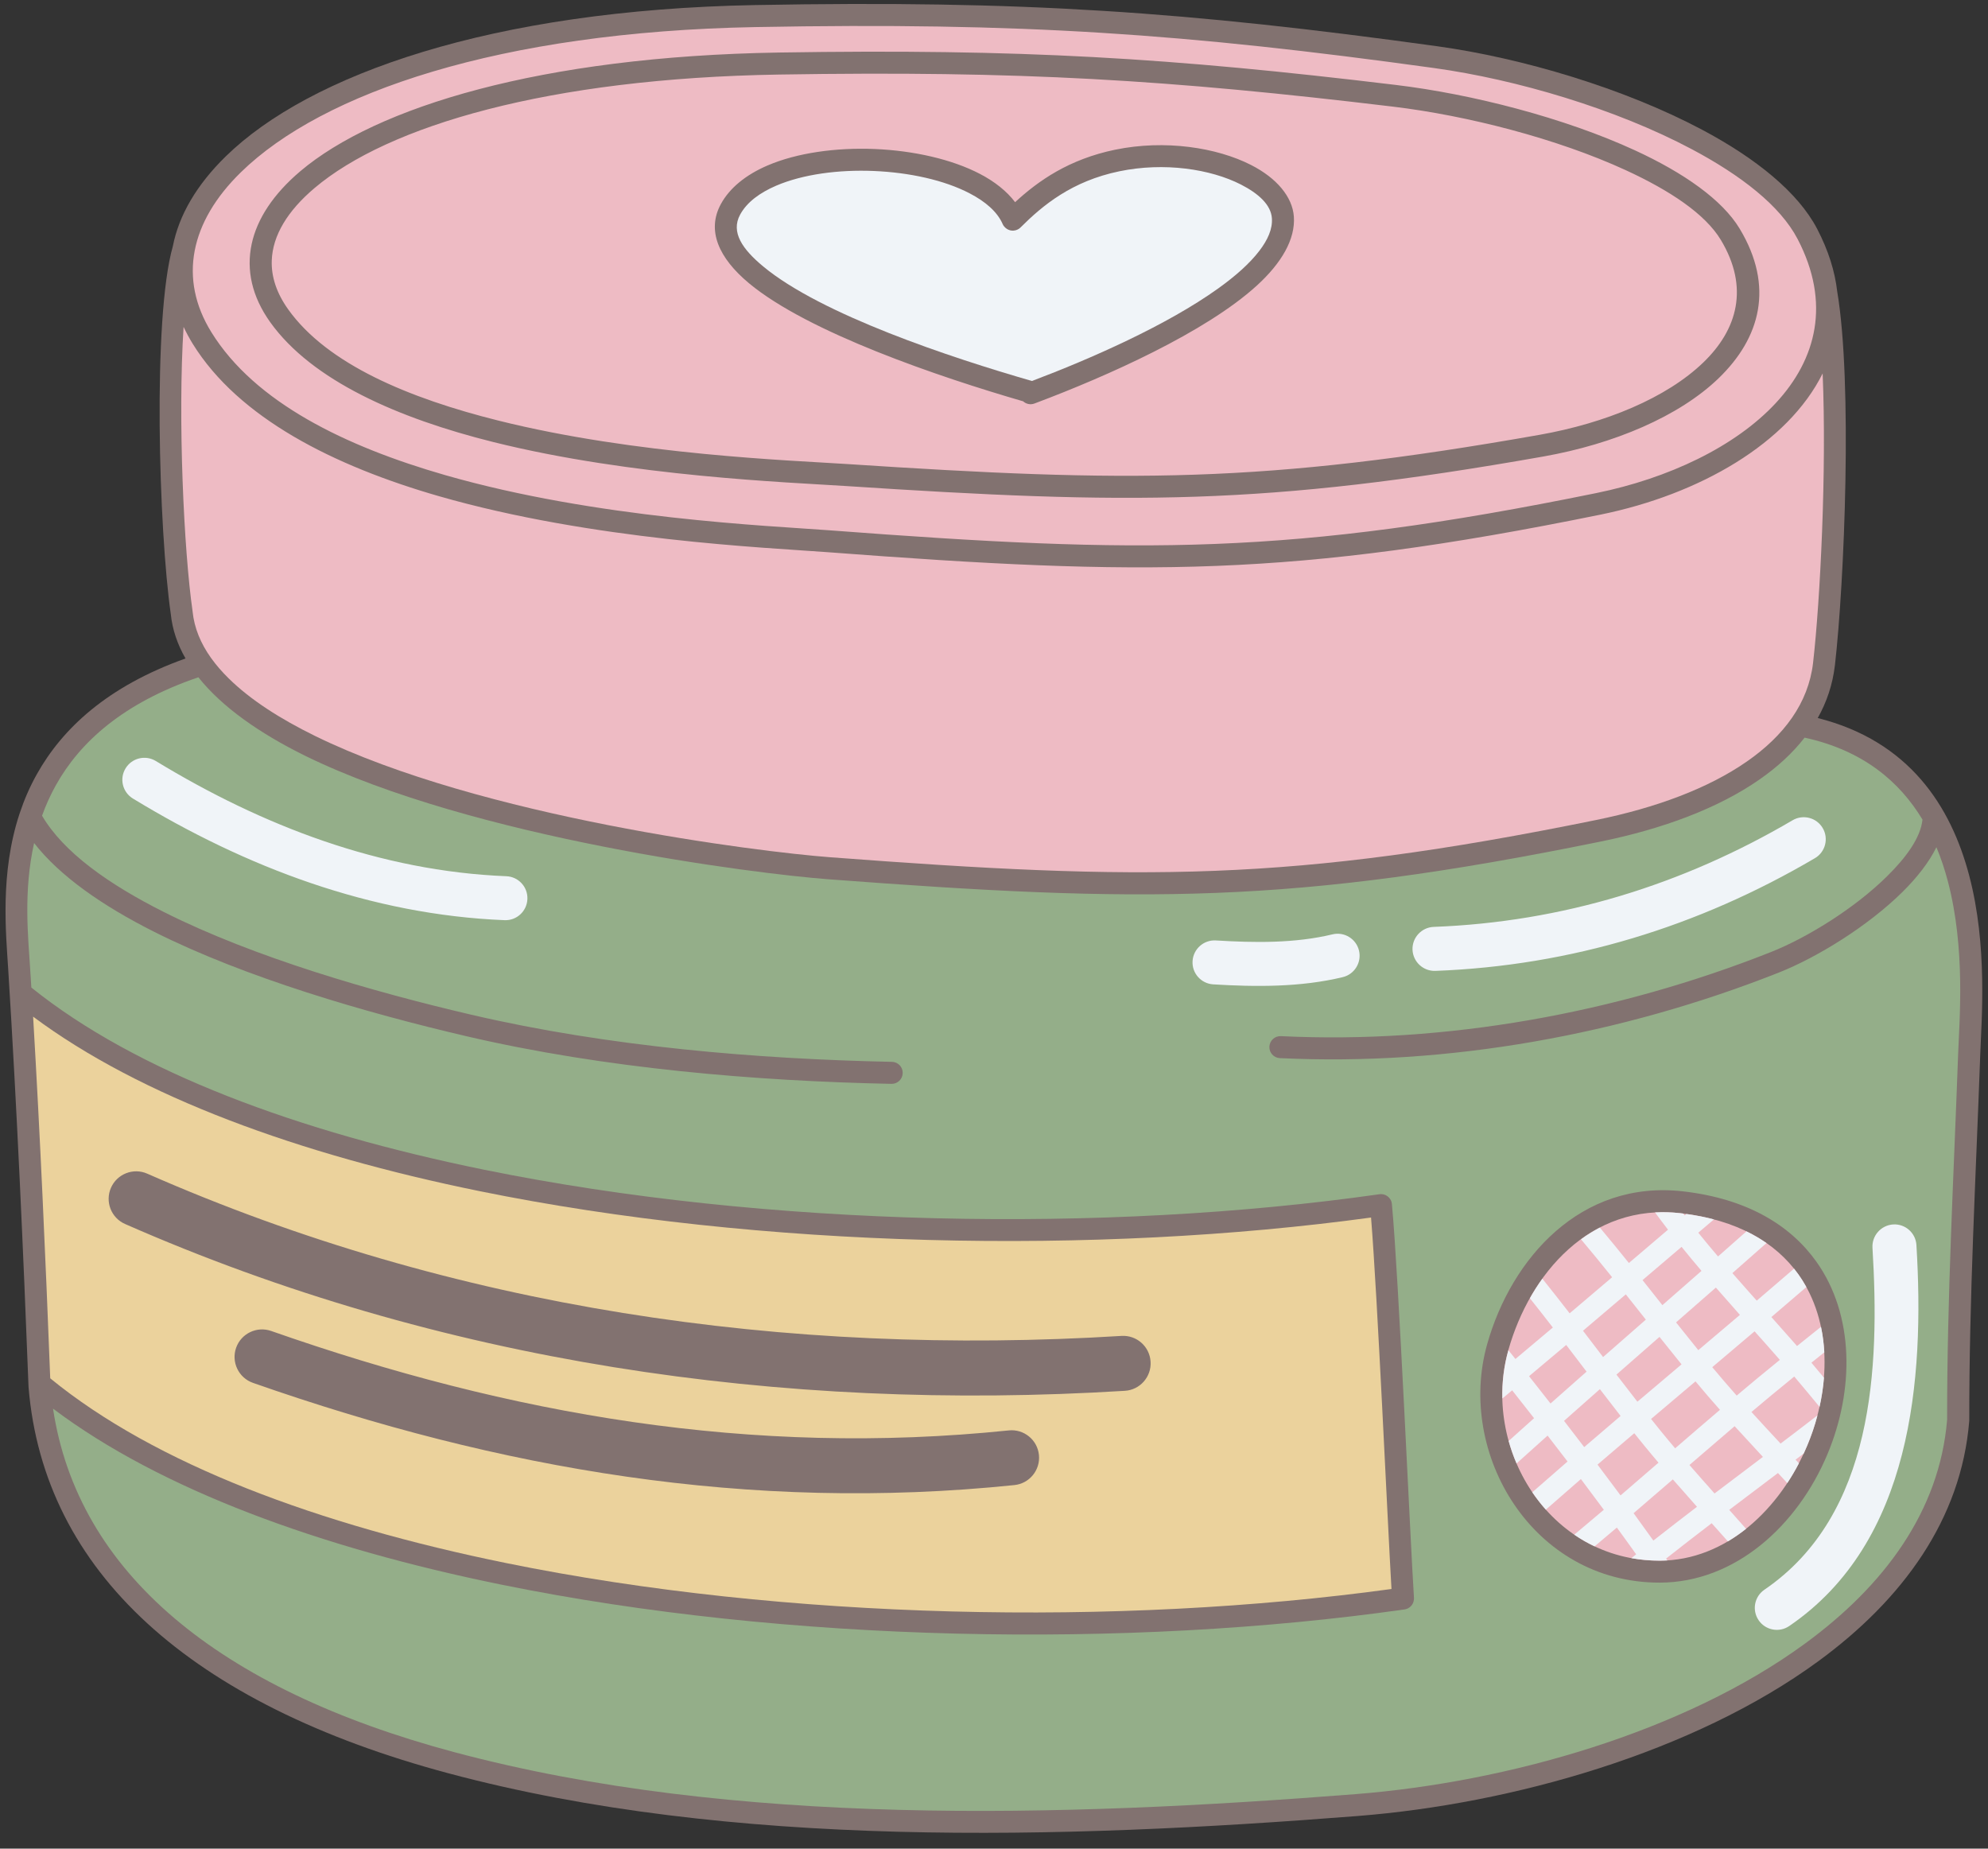 <?xml version="1.0" encoding="UTF-8"?><svg xmlns="http://www.w3.org/2000/svg" xmlns:xlink="http://www.w3.org/1999/xlink" height="467.7" preserveAspectRatio="xMidYMid meet" version="1.0" viewBox="-1.4 -1.0 503.0 467.7" width="503.0" zoomAndPan="magnify"><rect x="-1.4" y="-1.0" width="503.0" height="467.7" fill="#333333" stroke="none"/><g id="change1_1"><path clip-rule="evenodd" d="M499.64,265.76c-1.11,30.84-2.81,61.68-2.78,92.55l-0.01,0.23 c-2.02,24.82-16.81,45.11-38.23,60.78c-31.49,23.02-77.35,36.05-116.59,39.13c-75.09,5.89-158.47,8.31-229.92-10.8 C46.67,430.14,9.69,396.53,5.83,350.01l-0.01-0.15c-1.36-35.2-2.94-70.45-5.14-105.6c-0.58-9.27-2.09-24.3,2.83-39.29 c0.03-0.14,0.08-0.28,0.14-0.41c1.09-3.26,2.49-6.51,4.28-9.7c6.42-11.47,17.75-22.19,37.61-29.27c-2.05-3.57-3.33-7.33-3.73-11.26 c-3.01-20.97-4.66-74.84,0.52-93.02c1.53-7.85,6.03-15.56,13.38-22.74C76.93,17.84,122.96,1.53,189.62,0.28 c67.7-1.26,109.51,1.69,172.63,10.42c21.41,2.96,47.24,10.62,67.01,21.12c13.58,7.21,24.3,15.84,29.12,25.1 c2.85,5.47,4.49,10.75,5.07,15.83c3.89,23.05,1.84,73.35-0.59,94.66l-0.01,0.01c-0.56,4.75-2.04,9.17-4.33,13.24 c23.16,5.83,33.7,22.34,38.31,39.8C501.55,238.28,499.95,257.08,499.64,265.76z" fill="#827270" fill-rule="evenodd"/></g><g id="change2_1"><path clip-rule="evenodd" d="M48.79,170.35c-19.08,6.5-29.96,16.43-36.01,27.23 c-1.44,2.57-2.6,5.17-3.54,7.79c5.43,9.26,16.82,17.34,30.97,24.44c22.73,11.41,52.57,20.06,77.64,25.91 c34.71,8.1,72.42,11.22,106.43,11.92c1.54,0.03,2.76,1.31,2.72,2.84c-0.03,1.54-1.3,2.76-2.84,2.73 c-34.37-0.71-72.49-3.87-107.58-12.06c-25.48-5.95-55.78-14.77-78.88-26.36c-13.14-6.6-23.96-14.14-30.47-22.5 c-2.76,12.25-1.48,24.03-1.01,31.64l0.31,4.91c26.55,21.37,67.57,36.51,114.49,46.08c71.68,14.6,157.15,16.09,226.58,6.22l0.3-0.03 h0.28l0.43,0.06c0.42,0.09,0.8,0.28,1.12,0.53c0.32,0.26,0.6,0.58,0.78,0.96l0.12,0.28l0.08,0.26l0.07,0.43 c1.74,18.66,4.65,85.4,5.58,99.61l-0.01,0.42l-0.08,0.47l-0.16,0.46l-0.23,0.4l-0.3,0.37l-0.35,0.3l-0.41,0.26l-0.45,0.17 l-0.41,0.09c-70.01,9.96-156.21,8.45-228.49-6.27c-45.95-9.36-86.29-24.09-113.45-44.53c6.24,41.41,41.69,70.9,101.49,86.9 c70.87,18.95,153.57,16.47,228.05,10.63c38.27-3.01,83.03-15.62,113.73-38.08c20.01-14.63,34.05-33.46,35.97-56.63 c-0.03-30.89,1.68-61.76,2.79-92.63c0.3-8.37,1.92-26.5-2.62-43.67c-0.77-2.9-1.71-5.77-2.88-8.56c-1.85,3.76-4.83,7.6-8.54,11.28 c-8.8,8.7-21.63,16.59-31.32,20.43c-39.76,15.74-83.76,23.7-126.26,21.65c-1.54-0.07-2.72-1.38-2.65-2.91 c0.08-1.54,1.38-2.72,2.92-2.65c41.72,2.02,84.91-5.81,123.94-21.26c9.12-3.61,21.19-11.04,29.46-19.22 c4.82-4.76,8.43-9.7,8.93-14.3c-5.82-9.67-15.11-17.53-29.83-20.74c-3.04,3.91-6.9,7.46-11.46,10.62 c-10.34,7.2-24.32,12.45-40.19,15.68c-78.02,15.9-115.99,15.53-195.48,9.52c-18.14-1.37-89.52-10.28-132.28-31.24 C64.26,184.51,54.79,177.88,48.79,170.35L48.79,170.35z M424.46,300.41c-25.92-2.97-43.45,16.96-49.57,38.63 c-7.84,27.74,11.52,60.39,43.64,60.36c19.11-0.02,34.9-14.47,42.45-32.5c6.78-16.19,6.86-35.14-2.82-48.72 C451.67,309.08,440.81,302.29,424.46,300.41L424.46,300.41L424.46,300.41z" fill="#94AE89" fill-rule="evenodd"/></g><g id="change3_1"><path clip-rule="evenodd" d="M423.82,305.94c14.41,1.65,24.08,7.45,29.8,15.47 c8.61,12.07,8.25,28.94,2.22,43.34c-6.69,15.96-20.41,29.07-37.32,29.09c-28.29,0.03-45.18-28.85-38.28-53.28 C385.66,321.36,400.87,303.3,423.82,305.94L423.82,305.94L423.82,305.94z M45.05,81.7c-1.49,23.21,0.07,56.6,2.27,71.89l0.01,0.12 c0.42,4.17,2.05,8.07,4.65,11.73l0.07,0.09c1.26,1.76,2.74,3.46,4.41,5.1c5.5,5.42,13.04,10.24,21.83,14.55 c42.1,20.64,112.39,29.34,130.25,30.69c78.86,5.97,116.54,6.35,193.94-9.42c15.05-3.07,28.31-7.97,38.12-14.8 c9.37-6.51,15.53-14.76,16.73-24.88c1.83-16.02,3.47-48.66,2.43-73.29c-8.76,17.66-31.08,30.59-56.17,35.71 c-78.02,15.9-115.99,15.54-195.48,9.52c-15.52-1.17-59.57-2.99-98.49-14.19c-26.52-7.64-50.6-19.71-62.26-38.54 C46.49,84.56,45.72,83.13,45.05,81.7L45.05,81.7z M189.72,5.85c67.36-1.26,108.96,1.68,171.76,10.37 c20.82,2.88,45.94,10.31,65.16,20.52c12.42,6.6,22.38,14.28,26.8,22.76c16.83,32.3-14.55,56.83-50.97,64.25 c-77.4,15.78-115.08,15.39-193.94,9.42c-15.34-1.16-58.9-2.92-97.37-13.99c-25.08-7.22-48.05-18.31-59.07-36.12 c-8.39-13.55-5.38-27.95,7.48-40.5C80.19,22.43,125.01,7.05,189.72,5.85L189.72,5.85L189.72,5.85z M195.68,12.29 c-60.27,0.98-101.9,13.79-121.1,30.03c-6.86,5.81-10.96,12.1-12.31,18.45c-1.39,6.56,0.07,13.25,4.69,19.73 c10.57,14.8,32.39,24.33,56.43,30.33c35.17,8.77,74.98,10.2,89.01,11.12c71.84,4.71,106.16,5,176.67-7.45 c17.93-3.17,34.4-10.19,44.35-19.78c10.58-10.2,14.16-23.22,5.35-37.86c-4.4-7.31-14.14-14.14-26.5-19.83 c-17.87-8.23-41.22-14.23-60.57-16.55C294.66,13.61,256.87,11.31,195.68,12.29L195.68,12.29z M195.77,17.86 c60.89-0.99,98.5,1.31,155.28,8.12c18.82,2.26,41.53,8.08,58.91,16.08c11.14,5.13,20.09,11.06,24.05,17.65 c7.21,11.99,4.22,22.65-4.44,30.99c-9.29,8.96-24.72,15.35-41.45,18.31c-69.98,12.36-104.04,12.06-175.34,7.38 c-13.87-0.91-53.25-2.29-88.03-10.97c-22.6-5.64-43.31-14.24-53.24-28.16c-2.89-4.05-4.29-8.19-4.15-12.32 c0.21-6.36,3.99-12.59,10.83-18.37C96.8,30.82,137.3,18.8,195.77,17.86L195.77,17.86z M255.44,50.15c-2.09-2.77-5.13-5.18-8.87-7.14 c-7.11-3.72-16.82-5.9-26.62-6.31c-9.8-0.4-19.69,0.96-27.16,4.17c-5.39,2.32-9.56,5.62-11.82,9.8c-3.58,6.62-0.58,13.57,7.16,20.01 c14.97,12.44,48.16,23.71,69.34,29.85c0.75,0.69,1.85,0.94,2.86,0.56l0.5-0.19c17.92-6.74,42.77-17.82,55.75-29.63 c6.28-5.72,9.8-11.75,9.39-17.48c-0.36-5-4.35-9.75-10.85-13.06c-8.65-4.41-21.77-6.46-34.39-3.85 C269.08,39.29,261.34,44.71,255.44,50.15L255.44,50.15z" fill="#EEBBC4" fill-rule="evenodd"/></g><g id="change4_1"><path clip-rule="evenodd" d="M6.98,256.21c1.79,30.47,3.15,61,4.33,91.5 c26.53,21.72,67.9,37.07,115.31,46.73c70.81,14.42,155.08,16.05,224.05,6.57c-1.02-17.41-3.5-73.34-5.17-93.98 c-69.47,9.51-154.29,7.84-225.58-6.68C74.26,291.05,34.13,276.44,6.98,256.21L6.98,256.21z M253.84,360.89 c-65.05,6.71-126.13-3.95-186.63-25.16c-3.62-1.27-7.6,0.64-8.87,4.26c-1.27,3.62,0.63,7.59,4.26,8.87 c62.45,21.89,125.51,32.79,192.66,25.86c3.82-0.39,6.6-3.81,6.21-7.63C261.08,363.27,257.66,360.49,253.84,360.89L253.84,360.89z M282.35,336.98c-84.91,5.25-169.13-7.02-246.5-41.05c-3.51-1.55-7.63,0.06-9.17,3.57c-1.55,3.52,0.05,7.63,3.57,9.17 c79.4,34.92,165.81,47.59,252.96,42.2c3.83-0.23,6.75-3.54,6.51-7.37C289.49,339.66,286.19,336.74,282.35,336.98L282.35,336.98z" fill="#EBD29C" fill-rule="evenodd"/></g><g id="change5_1"><path clip-rule="evenodd" d="M472.37,314.68c1.84,30.37,0.4,67.58-27.34,86.51 c-2.54,1.73-3.2,5.19-1.46,7.73c1.73,2.54,5.2,3.2,7.74,1.46c31.07-21.2,34.25-62.37,32.18-96.38c-0.18-3.07-2.82-5.41-5.89-5.22 C474.53,308.98,472.19,311.62,472.37,314.68L472.37,314.68z M417.35,305.74c2.08-0.12,4.24-0.06,6.47,0.2l0.67,0.08l0.36,0.47 l0.43-0.36c2.47,0.34,4.79,0.8,6.97,1.38c-1.32,1.12-2.63,2.24-3.95,3.36c1.63,2.02,3.3,4.02,4.99,6.01c2.4-2.11,4.8-4.23,7.2-6.35 c1.83,0.89,3.51,1.88,5.07,2.96c-2.88,2.54-5.76,5.08-8.63,7.6l0.72,0.83c0.97,1.11,1.94,2.21,2.92,3.31l2.52,2.83 c3.16-2.69,6.3-5.39,9.44-8.1c0.38,0.47,0.75,0.96,1.1,1.45c0.73,1.03,1.41,2.1,2.02,3.21c-2.95,2.54-5.9,5.07-8.86,7.59 c1.88,2.1,3.76,4.22,5.64,6.36l0.85,0.97c2.02-1.62,4.05-3.24,6.07-4.86c0.45,2.11,0.72,4.27,0.84,6.46 c-1.09,0.87-2.18,1.75-3.27,2.62c1.07,1.26,2.13,2.52,3.18,3.79c-0.19,2.46-0.57,4.93-1.12,7.38c-2.12-2.57-4.24-5.13-6.4-7.67 c-1.97,1.6-3.93,3.2-5.88,4.82c-1.65,1.38-3.31,2.76-4.95,4.15c2.44,2.68,4.9,5.34,7.37,7.99c3.12-2.37,6.24-4.74,9.34-7.14 c-0.68,2.61-1.56,5.18-2.61,7.67c-0.28,0.67-0.57,1.32-0.87,1.98c-0.69,0.52-1.37,1.05-2.07,1.57l0.85,0.91 c-0.9,1.73-1.88,3.4-2.94,5.01c-0.78-0.85-1.58-1.7-2.36-2.55c-4.11,3.11-8.23,6.2-12.33,9.32c1.43,1.59,2.84,3.19,4.26,4.8 c-1.47,1.17-3.01,2.23-4.6,3.18c-1.36-1.54-2.73-3.07-4.1-4.6c-3.86,2.95-7.71,5.93-11.53,8.94l0.33,0.47 c-0.65,0.04-1.31,0.06-1.97,0.06c-2.48,0-4.87-0.22-7.16-0.63c0.41-0.33,0.81-0.65,1.22-0.97l-1.22-1.71 c-0.62-0.86-1.24-1.72-1.86-2.58l-1.8-2.48c-1.87,1.59-3.75,3.18-5.64,4.76c-1.8-0.85-3.52-1.84-5.14-2.96c2.5-2.09,5-4.19,7.48-6.3 c-1.92-2.59-3.86-5.19-5.8-7.77c-2.97,2.57-5.92,5.14-8.87,7.74c-1.24-1.39-2.38-2.86-3.43-4.4c2.97-2.61,5.94-5.19,8.92-7.78 c-1.68-2.19-3.36-4.38-5.05-6.56c-2.62,2.34-5.24,4.69-7.85,7.05c-0.8-1.85-1.46-3.75-2-5.69c2.14-1.93,4.28-3.85,6.43-5.76 c-1.84-2.35-3.69-4.7-5.54-7.05c-0.82,0.69-1.65,1.38-2.48,2.06c-0.09-4.09,0.4-8.21,1.53-12.21c0.59,0.74,1.18,1.48,1.77,2.22 c3.17-2.64,6.32-5.3,9.47-7.96c-1.92-2.48-3.85-4.95-5.81-7.4c0.96-1.71,2.02-3.37,3.16-4.95c2.33,2.89,4.62,5.82,6.9,8.76 c3.59-3.04,7.18-6.08,10.75-9.13c-2.59-3.23-5.22-6.44-7.88-9.6c1.51-1.1,3.11-2.1,4.78-2.96c2.48,2.96,4.92,5.95,7.34,8.96 c3.3-2.81,6.6-5.62,9.9-8.43C419.51,308.65,418.43,307.21,417.35,305.74L417.35,305.74z M421.86,373.28 c-3.31,2.86-6.61,5.71-9.93,8.55c1.68,2.3,3.35,4.61,5,6.93c3.66-2.88,7.34-5.72,11.04-8.55 C425.93,377.9,423.88,375.6,421.86,373.28L421.86,373.28z M412.1,361.6c-3.11,2.64-6.2,5.29-9.3,7.94c1.96,2.59,3.9,5.19,5.83,7.79 c3.21-2.75,6.4-5.52,9.6-8.28c-1.24-1.45-2.45-2.92-3.66-4.39C413.74,363.65,412.92,362.62,412.1,361.6L412.1,361.6z M437.49,359.82 c-3.82,3.26-7.63,6.54-11.43,9.82c2.09,2.41,4.22,4.8,6.35,7.2c4.07-3.1,8.16-6.17,12.24-9.25 C442.25,365.01,439.86,362.42,437.49,359.82L437.49,359.82z M427.59,348.48c-3.75,3.17-7.5,6.34-11.24,9.51 c0.85,1.06,1.69,2.11,2.54,3.16c1.17,1.43,2.35,2.86,3.55,4.27c3.77-3.26,7.54-6.51,11.34-9.74 C431.67,353.3,429.61,350.91,427.59,348.48L427.59,348.48z M403.4,350.45c-3.03,2.67-6.06,5.34-9.07,8.02 c1.71,2.2,3.41,4.42,5.1,6.64c3.06-2.63,6.13-5.26,9.21-7.88C406.89,354.98,405.14,352.72,403.4,350.45L403.4,350.45z M394.88,339.27c-3.13,2.64-6.26,5.28-9.4,7.9c1.81,2.3,3.62,4.6,5.43,6.91c3.03-2.69,6.07-5.38,9.12-8.06 C398.31,343.76,396.6,341.51,394.88,339.27L394.88,339.27z M418.48,337.23c-3.64,3.17-7.26,6.35-10.89,9.54 c1.76,2.29,3.52,4.58,5.3,6.86c3.72-3.16,7.44-6.3,11.17-9.45C422.19,341.87,420.33,339.55,418.48,337.23L418.48,337.23z M442.54,335.82c-3.56,3.03-7.13,6.05-10.71,9.07c2.02,2.43,4.09,4.82,6.18,7.19c1.7-1.44,3.4-2.86,5.11-4.28 c1.93-1.6,3.86-3.18,5.81-4.76l-0.68-0.78C446.35,340.08,444.44,337.95,442.54,335.82L442.54,335.82z M409.96,326.47 c-3.61,3.07-7.22,6.14-10.83,9.2c1.7,2.22,3.39,4.44,5.08,6.66c3.6-3.16,7.21-6.31,10.82-9.47l-2.61-3.29L409.96,326.47 L409.96,326.47z M432.75,324.75c-3.36,2.94-6.72,5.88-10.08,8.81c1.86,2.35,3.74,4.69,5.63,7.02c3.51-2.97,7.03-5.94,10.53-8.92 C436.79,329.36,434.76,327.06,432.75,324.75L432.75,324.75z M424.07,314.45c-3.3,2.8-6.59,5.61-9.88,8.41l2.43,3.06l2.59,3.28 c3.31-2.89,6.61-5.78,9.9-8.67C427.41,318.52,425.73,316.5,424.07,314.45L424.07,314.45z M305.56,248.04 c10.8,0.66,22.17,0.74,32.79-1.83c2.98-0.72,4.82-3.74,4.1-6.72c-0.72-2.99-3.74-4.83-6.72-4.1c-9.55,2.3-19.78,2.13-29.49,1.54 c-3.07-0.19-5.71,2.15-5.9,5.22C300.15,245.21,302.49,247.85,305.56,248.04L305.56,248.04z M361.78,244.63 c34.33-1.3,66.52-11.17,96.02-28.51c2.65-1.55,3.54-4.97,1.98-7.62c-1.55-2.65-4.97-3.54-7.62-1.98 c-27.91,16.39-58.35,25.75-90.81,26.98c-3.07,0.12-5.47,2.71-5.36,5.78C356.12,242.34,358.7,244.74,361.78,244.63L361.78,244.63z M32.23,201.03c28.61,17.41,60.21,29.4,94.03,30.77c3.07,0.13,5.66-2.27,5.78-5.34c0.13-3.07-2.27-5.66-5.33-5.78 c-31.91-1.29-61.7-12.73-88.69-29.15c-2.63-1.6-6.06-0.76-7.65,1.86C28.77,196.01,29.6,199.43,32.23,201.03L32.23,201.03z M259.7,95.39c14.79-5.59,34.13-14.08,47.19-23.46c4.29-3.08,7.89-6.25,10.34-9.46c2.12-2.77,3.38-5.52,3.18-8.27 c-0.24-3.4-3.41-6.25-7.83-8.51c-7.73-3.95-19.46-5.69-30.73-3.36c-12.07,2.49-19.44,8.63-25.03,14.21l-0.32,0.28l-0.4,0.24 l-0.4,0.16l-0.33,0.08c-0.26,0.05-0.53,0.07-0.79,0.04l-0.4-0.07l-0.09-0.03c-0.25-0.07-0.5-0.18-0.72-0.32l-0.38-0.29l-0.3-0.31 L252.45,56l-0.15-0.3c-1.39-3.17-4.41-5.72-8.32-7.76c-6.48-3.4-15.34-5.3-24.27-5.68c-8.92-0.37-17.93,0.81-24.73,3.72 c-4.11,1.77-7.4,4.15-9.12,7.33c-2.41,4.46,0.61,8.75,5.83,13.09C206.37,78.6,239.18,89.48,259.7,95.39L259.7,95.39z" fill="#F0F4F8" fill-rule="evenodd"/></g></svg>